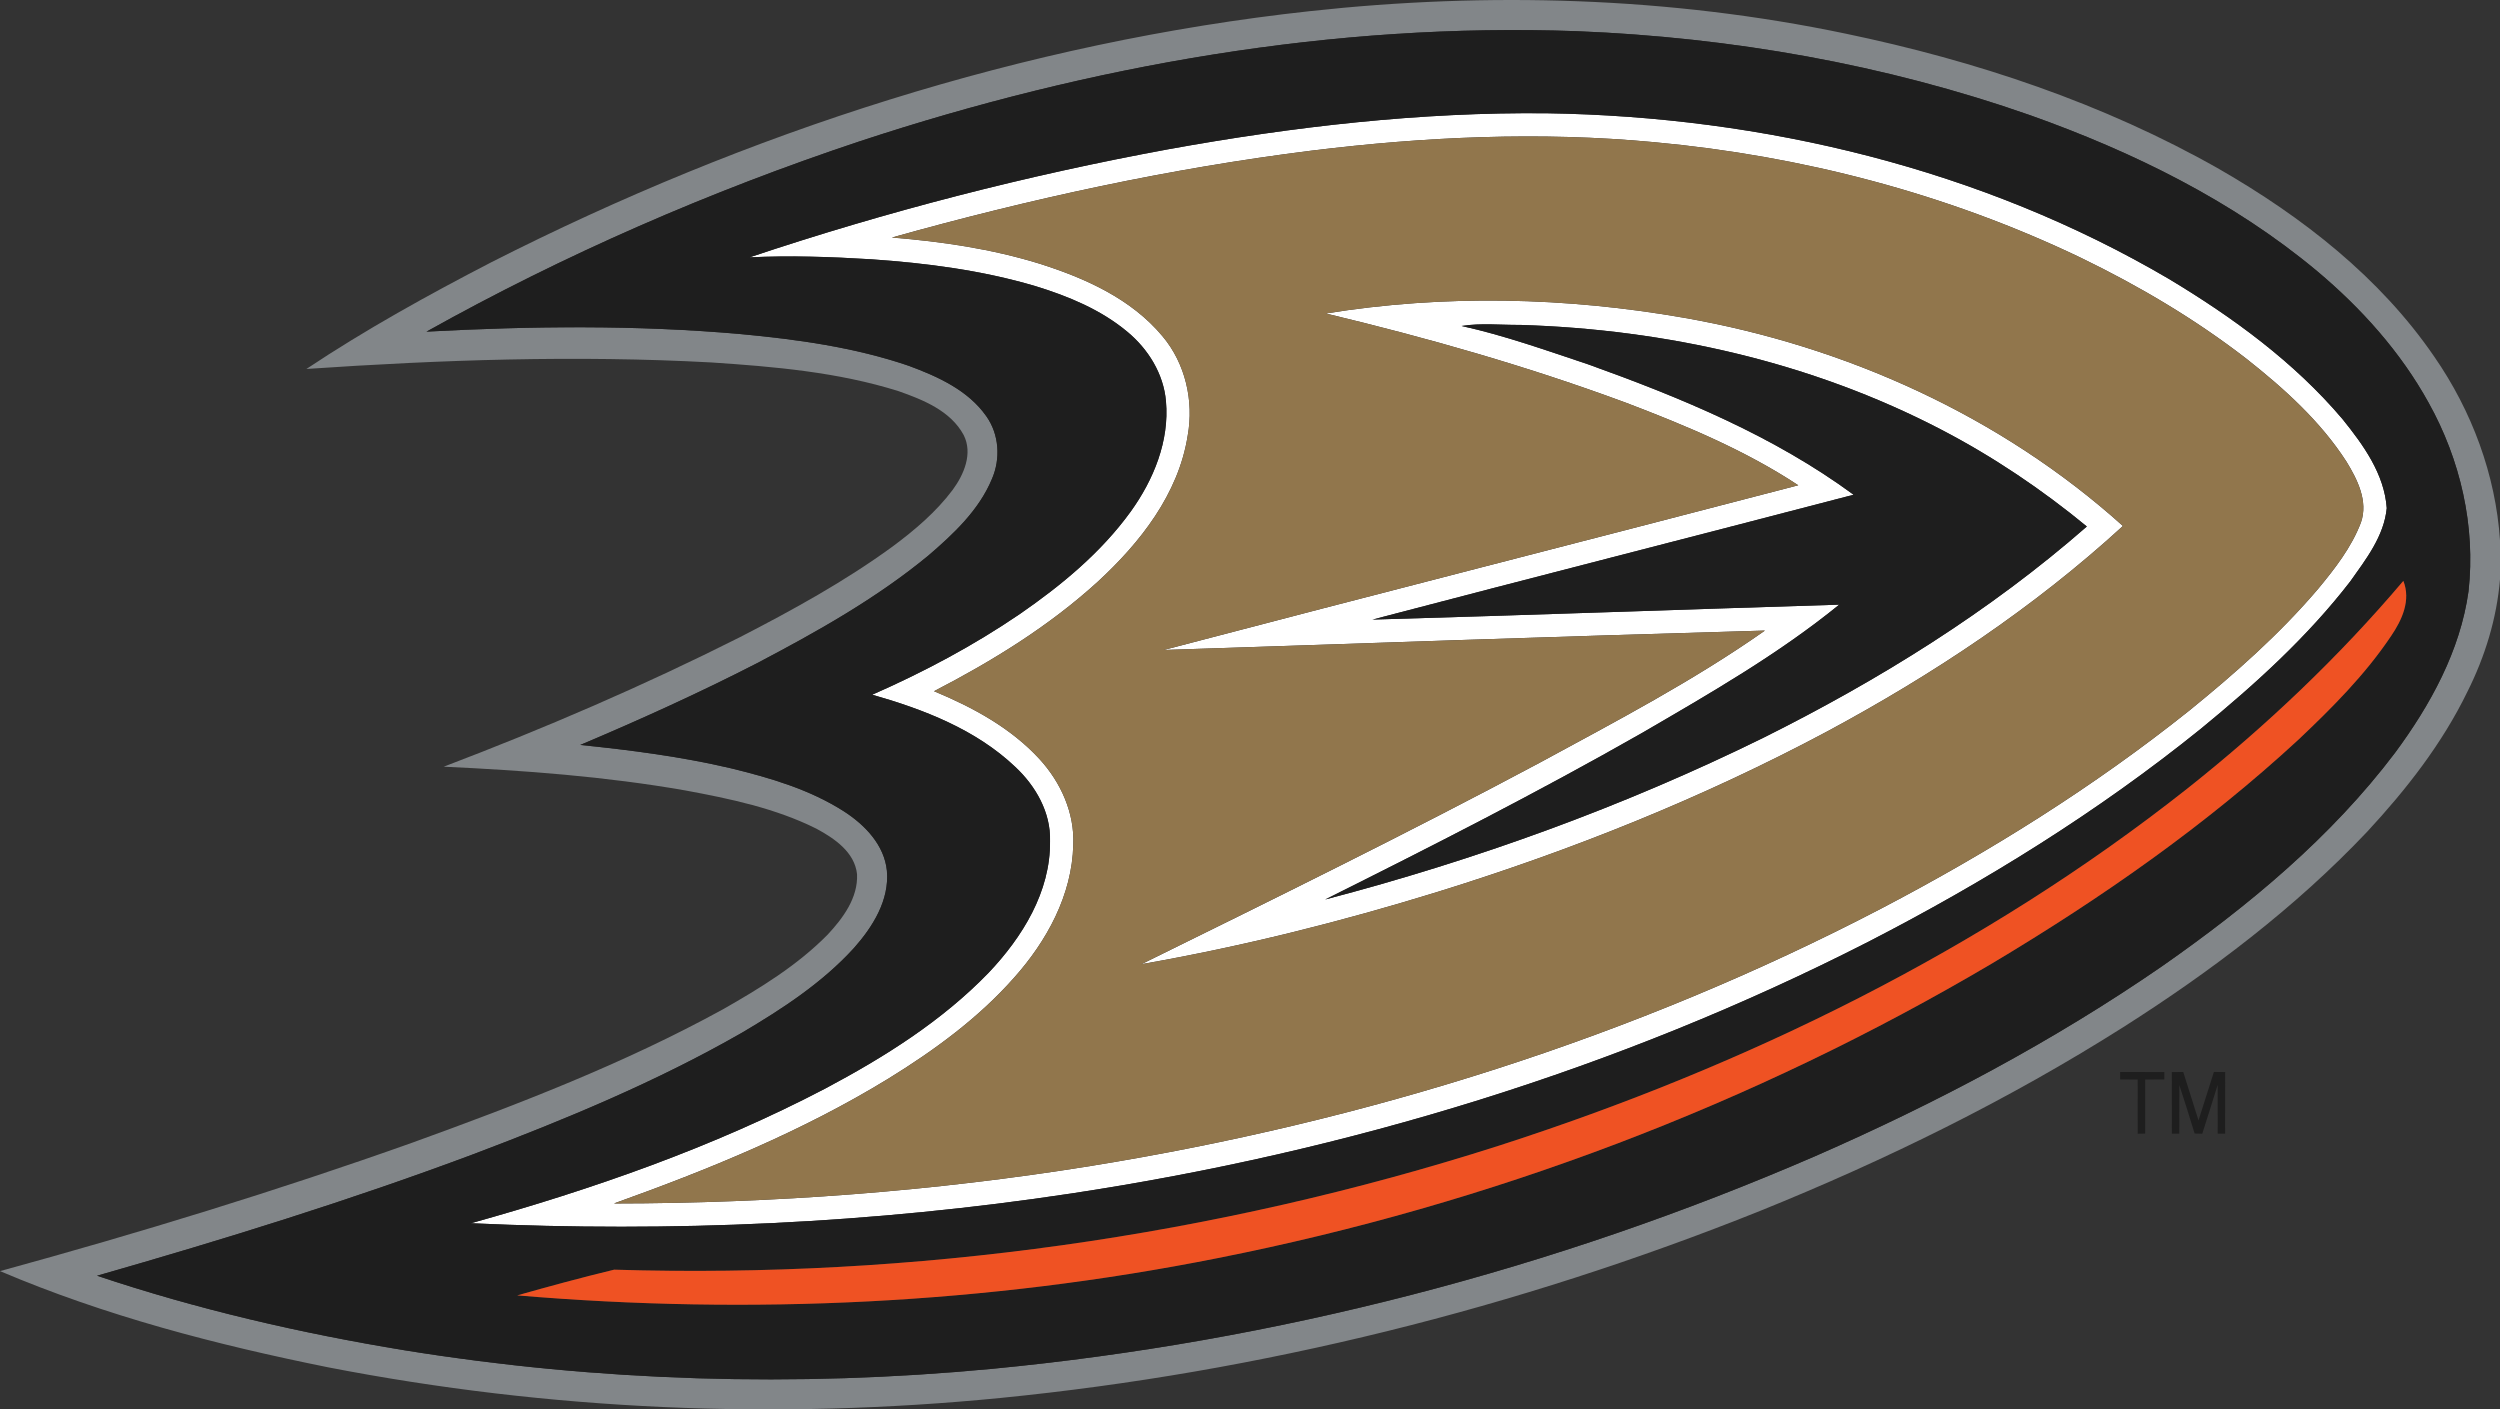 <?xml version="1.0" encoding="utf-8"?>
<!-- Generator: Adobe Illustrator 13.0.0, SVG Export Plug-In . SVG Version: 6.00 Build 14948)  -->
<!DOCTYPE svg PUBLIC "-//W3C//DTD SVG 1.1//EN" "http://www.w3.org/Graphics/SVG/1.1/DTD/svg11.dtd">
<svg version="1.1" id="Layer_1" xmlns="http://www.w3.org/2000/svg" xmlns:xlink="http://www.w3.org/1999/xlink" x="0px" y="0px"
	 width="165.079px" height="93.065px" viewBox="293.28 165.469 165.079 93.065"
	 enable-background="new 293.28 165.469 165.079 93.065" xml:space="preserve">
<rect x="293.28" y="165.469" width="165.079" height="93.065" fill="#333333" stroke="none"/>
<g id="_x23_ffffffff">
	<path fill="#FFFFFF" d="M370.45,175.32c8.242-1.491,16.603-2.459,24.988-2.372c14.291,0.222,28.692,3.672,41.069,10.945
		c4.213,2.532,8.259,5.48,11.453,9.251c1.373,1.703,2.764,3.621,2.92,5.878c-0.176,1.841-1.368,3.373-2.404,4.833
		c-2.834,3.674-6.295,6.805-9.872,9.737c-6.784,5.479-14.233,10.092-21.979,14.076c-16.456,8.401-34.354,13.845-52.602,16.607
		c-13.108,1.986-26.409,2.58-39.644,1.965c8.036-2.244,15.974-5.012,23.381-8.887c3.903-2.072,7.713-4.459,10.802-7.655
		c2.222-2.344,4.092-5.347,4.053-8.68c0.062-1.894-0.948-3.651-2.297-4.912c-2.601-2.469-6.048-3.797-9.445-4.765
		c3.397-1.492,6.688-3.241,9.755-5.333c2.739-1.892,5.357-4.052,7.32-6.767c1.505-2.094,2.559-4.658,2.323-7.278
		c-0.154-1.808-1.175-3.449-2.552-4.589c-1.753-1.463-3.898-2.348-6.061-3.012c-3.522-1.045-7.183-1.52-10.839-1.773
		c-2.675-0.165-5.362-0.255-8.041-0.13C351.816,179.432,361.073,177.047,370.45,175.32 M379.872,175.417
		c-9.367,1.172-18.614,3.19-27.7,5.737c3.291,0.262,6.582,0.748,9.744,1.725c3.01,0.953,6.063,2.314,8.129,4.796
		c1.507,1.793,2.075,4.264,1.661,6.554c-0.605,3.863-3.146,7.084-5.951,9.663c-3.216,2.928-6.947,5.227-10.8,7.218
		c2.559,1.063,5.076,2.422,6.968,4.485c1.401,1.527,2.323,3.56,2.226,5.661c-0.072,3.311-1.753,6.362-3.916,8.782
		c-2.365,2.673-5.28,4.798-8.305,6.663c-5.674,3.473-11.86,5.998-18.108,8.235c10.538-0.009,21.085-0.795,31.493-2.478
		c18.126-2.931,35.885-8.496,52.184-16.995c7.152-3.739,14.034-8.036,20.349-13.077c3.018-2.449,5.948-5.038,8.477-8.003
		c1.119-1.349,2.227-2.763,2.855-4.417c0.49-1.401-0.238-2.838-0.957-4.015c-1.723-2.675-4.121-4.831-6.601-6.789
		c-3.379-2.616-7.077-4.801-10.918-6.664c-8.831-4.237-18.456-6.745-28.199-7.643C394.969,174.148,387.372,174.493,379.872,175.417z
		"/>
	<path fill="#FFFFFF" d="M380.827,186.169c7.821-1.268,15.855-1.083,23.652,0.284c10.654,1.87,20.909,6.481,28.98,13.748
		c-5.861,5.375-12.535,9.808-19.529,13.567c-8.182,4.369-16.828,7.832-25.681,10.58c-6.429,1.988-12.971,3.625-19.6,4.787
		c8.802-4.336,17.613-8.666,26.272-13.288c5.058-2.745,10.182-5.425,14.9-8.741c-13.235,0.381-26.471,0.838-39.704,1.283
		c13.957-3.667,27.942-7.231,41.904-10.877c-3.512-2.314-7.419-3.94-11.337-5.434C394.205,189.675,387.546,187.777,380.827,186.169
		 M389.792,186.994c2.843,0.627,5.591,1.613,8.347,2.53c6.132,2.202,12.257,4.73,17.537,8.613
		c-10.585,2.765-21.187,5.467-31.767,8.244c10.274-0.293,20.546-0.669,30.819-0.986c-4.029,3.278-8.556,5.872-13.034,8.479
		c-6.845,3.901-13.869,7.474-20.913,10.991c9.966-2.609,19.703-6.136,28.949-10.686c7.616-3.801,14.927-8.327,21.347-13.945
		c-2.97-2.444-6.174-4.604-9.588-6.382c-8.558-4.464-18.198-6.633-27.814-6.928C392.379,186.937,391.081,186.787,389.792,186.994z"
		/>
</g>
<g id="_x23_828689ff">
	<path fill="#828689" d="M379.769,166.206c11.777-1.287,23.77-0.946,35.381,1.485c8.585,1.789,17.021,4.598,24.666,8.941
		c5.472,3.148,10.617,7.143,14.21,12.399c2.473,3.571,4.044,7.782,4.334,12.126v2.554c-0.213,2.592-0.99,5.115-2.153,7.432
		c-1.666,3.432-4.039,6.466-6.625,9.253c-4.749,5.018-10.302,9.214-16.119,12.911c-7.581,4.799-15.668,8.768-23.979,12.127
		c-16.027,6.42-32.95,10.639-50.136,12.344c-14.788,1.459-29.794,0.814-44.385-2.02c-7.388-1.489-14.736-3.398-21.681-6.356
		c9.172-2.512,18.273-5.297,27.236-8.485c6.989-2.529,13.961-5.213,20.488-8.795c2.464-1.399,4.919-2.904,6.921-4.933
		c1.014-1.089,2.018-2.433,1.945-3.997c-0.156-1.459-1.498-2.363-2.682-3.003c-2.708-1.353-5.704-1.978-8.659-2.527
		c-5.269-0.922-10.612-1.318-15.952-1.567c6.655-2.531,13.207-5.35,19.567-8.556c3.472-1.789,6.91-3.676,10.072-5.981
		c1.461-1.084,2.871-2.279,3.969-3.742c0.744-1.014,1.342-2.4,0.726-3.621c-0.863-1.6-2.669-2.323-4.294-2.896
		c-4.002-1.26-8.215-1.621-12.379-1.898c-8.906-0.484-17.835-0.176-26.728,0.431c3.923-2.611,8.052-4.895,12.234-7.058
		C342.615,174.209,360.924,168.263,379.769,166.206 M350.054,174.797c-9.896,3.298-19.505,7.48-28.613,12.571
		c6.899-0.372,13.829-0.449,20.72,0.158c3.76,0.352,7.543,0.872,11.132,2.099c1.907,0.706,3.909,1.608,5.115,3.326
		c0.851,1.195,0.95,2.812,0.372,4.143c-0.858,2.066-2.539,3.634-4.204,5.064c-3.456,2.847-7.385,5.044-11.339,7.119
		c-3.804,1.952-7.702,3.716-11.64,5.382c3.333,0.341,6.666,0.771,9.933,1.537c2.594,0.632,5.214,1.399,7.482,2.852
		c1.375,0.889,2.662,2.211,2.832,3.918c0.174,1.94-0.935,3.703-2.171,5.098c-2.092,2.299-4.728,4.017-7.385,5.588
		c-5.641,3.236-11.667,5.73-17.741,8.027c-8.157,3.054-16.484,5.633-24.857,8.028c6.613,2.22,13.431,3.795,20.31,4.923
		c12.802,2.07,25.866,2.449,38.771,1.226c18.717-1.795,37.145-6.573,54.392-14.054c7.978-3.491,15.711-7.583,22.885-12.533
		c5.707-3.986,11.156-8.501,15.376-14.085c2.337-3.159,4.313-6.74,4.86-10.683c0.475-4.288-0.539-8.677-2.632-12.43
		c-1.846-3.353-4.444-6.244-7.363-8.697c-5.557-4.64-12.148-7.876-18.936-10.292c-9.616-3.375-19.763-5.143-29.936-5.554
		C381.349,166.949,365.284,169.776,350.054,174.797z"/>
</g>
<g id="_x23_1e1e1eff">
	<path fill="#1E1E1E" d="M350.054,174.797c15.23-5.021,31.295-7.848,47.361-7.269c10.173,0.411,20.319,2.18,29.936,5.555
		c6.787,2.416,13.378,5.652,18.936,10.292c2.919,2.453,5.518,5.344,7.363,8.697c2.092,3.753,3.106,8.142,2.631,12.43
		c-0.548,3.942-2.523,7.524-4.859,10.683c-4.22,5.583-9.669,10.098-15.376,14.085c-7.175,4.949-14.907,9.042-22.885,12.533
		c-17.248,7.479-35.675,12.258-54.393,14.054c-12.905,1.224-25.969,0.845-38.771-1.226c-6.879-1.129-13.697-2.704-20.31-4.924
		c8.373-2.396,16.7-4.974,24.858-8.027c6.074-2.297,12.1-4.792,17.741-8.028c2.657-1.57,5.293-3.289,7.385-5.588
		c1.236-1.395,2.345-3.156,2.171-5.098c-0.169-1.707-1.457-3.029-2.832-3.918c-2.268-1.452-4.888-2.22-7.482-2.851
		c-3.267-0.766-6.6-1.197-9.933-1.538c3.938-1.665,7.836-3.43,11.64-5.381c3.954-2.075,7.883-4.272,11.339-7.119
		c1.666-1.43,3.346-2.999,4.204-5.064c0.579-1.331,0.479-2.948-0.372-4.143c-1.206-1.718-3.208-2.62-5.115-3.326
		c-3.588-1.228-7.372-1.747-11.132-2.099c-6.891-0.607-13.82-0.53-20.72-0.158C330.548,182.277,340.158,178.095,350.054,174.797
		 M370.45,175.32c-9.376,1.727-18.634,4.112-27.674,7.142c2.68-0.125,5.366-0.036,8.041,0.129c3.657,0.253,7.317,0.729,10.84,1.773
		c2.162,0.665,4.307,1.549,6.061,3.012c1.377,1.14,2.397,2.781,2.552,4.589c0.235,2.62-0.818,5.183-2.323,7.277
		c-1.962,2.715-4.58,4.875-7.319,6.767c-3.067,2.092-6.358,3.841-9.755,5.333c3.396,0.968,6.844,2.296,9.444,4.765
		c1.349,1.261,2.359,3.019,2.297,4.913c0.04,3.333-1.83,6.336-4.052,8.679c-3.089,3.196-6.899,5.584-10.802,7.656
		c-7.407,3.874-15.345,6.642-23.381,8.886c13.235,0.615,26.536,0.021,39.644-1.965c18.249-2.763,36.146-8.206,52.602-16.607
		c7.746-3.984,15.196-8.598,21.98-14.076c3.577-2.932,7.038-6.063,9.871-9.737c1.037-1.461,2.229-2.992,2.405-4.833
		c-0.156-2.257-1.547-4.175-2.92-5.878c-3.194-3.771-7.24-6.719-11.453-9.251c-12.377-7.273-26.778-10.723-41.069-10.945
		C387.053,172.861,378.691,173.829,370.45,175.32 M451.976,203.826c-4.269,5.042-9.084,9.605-14.257,13.708
		c-13.479,10.65-29.139,18.323-45.445,23.58c-18.825,6.023-38.689,8.793-58.44,8.192c-2.143,0.519-4.277,1.098-6.4,1.698
		c15.431,1.307,31.058,0.567,46.255-2.462c17.983-3.563,35.376-10.14,51.159-19.474c7.168-4.279,14.063-9.089,20.203-14.76
		c2.224-2.102,4.408-4.292,6.118-6.845C451.888,206.406,452.487,205.106,451.976,203.826z"/>
	<path fill="#1E1E1E" d="M389.792,186.994c1.289-0.207,2.587-0.057,3.884-0.07c9.616,0.295,19.256,2.464,27.814,6.928
		c3.414,1.778,6.617,3.938,9.587,6.382c-6.42,5.619-13.729,10.144-21.347,13.945c-9.246,4.55-18.983,8.076-28.949,10.686
		c7.044-3.518,14.068-7.09,20.913-10.991c4.479-2.607,9.005-5.201,13.035-8.479c-10.274,0.317-20.546,0.693-30.82,0.986
		c10.58-2.777,21.182-5.479,31.767-8.244c-5.28-3.883-11.405-6.411-17.537-8.613C395.383,188.606,392.635,187.621,389.792,186.994z"
		/>
	<path fill="#1E1E1E" d="M433.279,236.256c0.971,0,1.943-0.002,2.915,0.002c0,0.124,0,0.368,0,0.491c-0.422,0-0.845,0-1.265,0.002
		c-0.002,1.19-0.002,2.381,0,3.571c-0.123,0.002-0.369,0.006-0.493,0.008c-0.006-1.192-0.002-2.385-0.002-3.579
		c-0.387,0-0.772-0.002-1.155-0.002C433.279,236.626,433.279,236.38,433.279,236.256z"/>
	<path fill="#1E1E1E" d="M436.688,236.261c0.249-0.005,0.501-0.007,0.755-0.007c0.343,1.063,0.666,2.132,1.007,3.196
		c0.346-1.064,0.676-2.134,1.017-3.2c0.185,0.002,0.557,0.006,0.744,0.008c0,1.355,0,2.713-0.003,4.068l-0.49,0.002
		c-0.004-1.073-0.002-2.149-0.002-3.223c-0.337,1.076-0.669,2.151-1.017,3.225c-0.126-0.004-0.378-0.008-0.504-0.013
		c-0.332-1.067-0.655-2.134-1.008-3.194c-0.006,1.066,0.002,2.136-0.004,3.205l-0.491-0.002
		C436.688,238.971,436.691,237.615,436.688,236.261z"/>
</g>
<g id="_x23_91764cff">
	<path fill="#91764C" d="M379.872,175.417c7.5-0.924,15.097-1.27,22.629-0.561c9.744,0.897,19.369,3.405,28.2,7.643
		c3.841,1.863,7.539,4.048,10.919,6.664c2.479,1.958,4.877,4.114,6.6,6.789c0.72,1.177,1.447,2.614,0.957,4.015
		c-0.629,1.654-1.735,3.069-2.855,4.417c-2.527,2.965-5.458,5.555-8.477,8.003c-6.313,5.041-13.195,9.337-20.348,13.077
		c-16.3,8.499-34.059,14.064-52.184,16.995c-10.408,1.683-20.955,2.469-31.493,2.478c6.248-2.237,12.435-4.763,18.108-8.235
		c3.025-1.865,5.94-3.99,8.305-6.663c2.163-2.42,3.844-5.472,3.916-8.782c0.097-2.102-0.825-4.134-2.226-5.661
		c-1.893-2.063-4.409-3.423-6.968-4.485c3.853-1.991,7.583-4.29,10.8-7.218c2.805-2.579,5.346-5.799,5.951-9.663
		c0.414-2.29-0.154-4.761-1.661-6.554c-2.066-2.482-5.12-3.843-8.129-4.796c-3.162-0.977-6.453-1.463-9.744-1.725
		C361.258,178.607,370.505,176.59,379.872,175.417 M380.827,186.169c6.719,1.608,13.378,3.506,19.859,5.909
		c3.919,1.494,7.825,3.12,11.337,5.434c-13.962,3.646-27.947,7.209-41.904,10.877c13.233-0.444,26.468-0.902,39.704-1.283
		c-4.719,3.315-9.843,5.996-14.9,8.741c-8.659,4.622-17.47,8.951-26.272,13.288c6.629-1.162,13.171-2.799,19.6-4.787
		c8.853-2.748,17.499-6.211,25.681-10.58c6.994-3.76,13.669-8.193,19.529-13.567c-8.071-7.267-18.326-11.878-28.98-13.748
		C396.683,185.086,388.648,184.901,380.827,186.169z"/>
</g>
<g id="_x23_ef5223ff">
	<path fill="#EF5223" d="M451.976,203.826c0.512,1.281-0.088,2.581-0.808,3.639c-1.71,2.552-3.895,4.743-6.118,6.844
		c-6.141,5.672-13.035,10.481-20.203,14.76c-15.783,9.335-33.176,15.911-51.159,19.475c-15.198,3.029-30.824,3.769-46.255,2.462
		c2.123-0.601,4.257-1.18,6.399-1.698c19.752,0.601,39.616-2.169,58.441-8.193c16.307-5.256,31.966-12.929,45.445-23.579
		C442.892,213.431,447.707,208.868,451.976,203.826z"/>
</g>
</svg>
